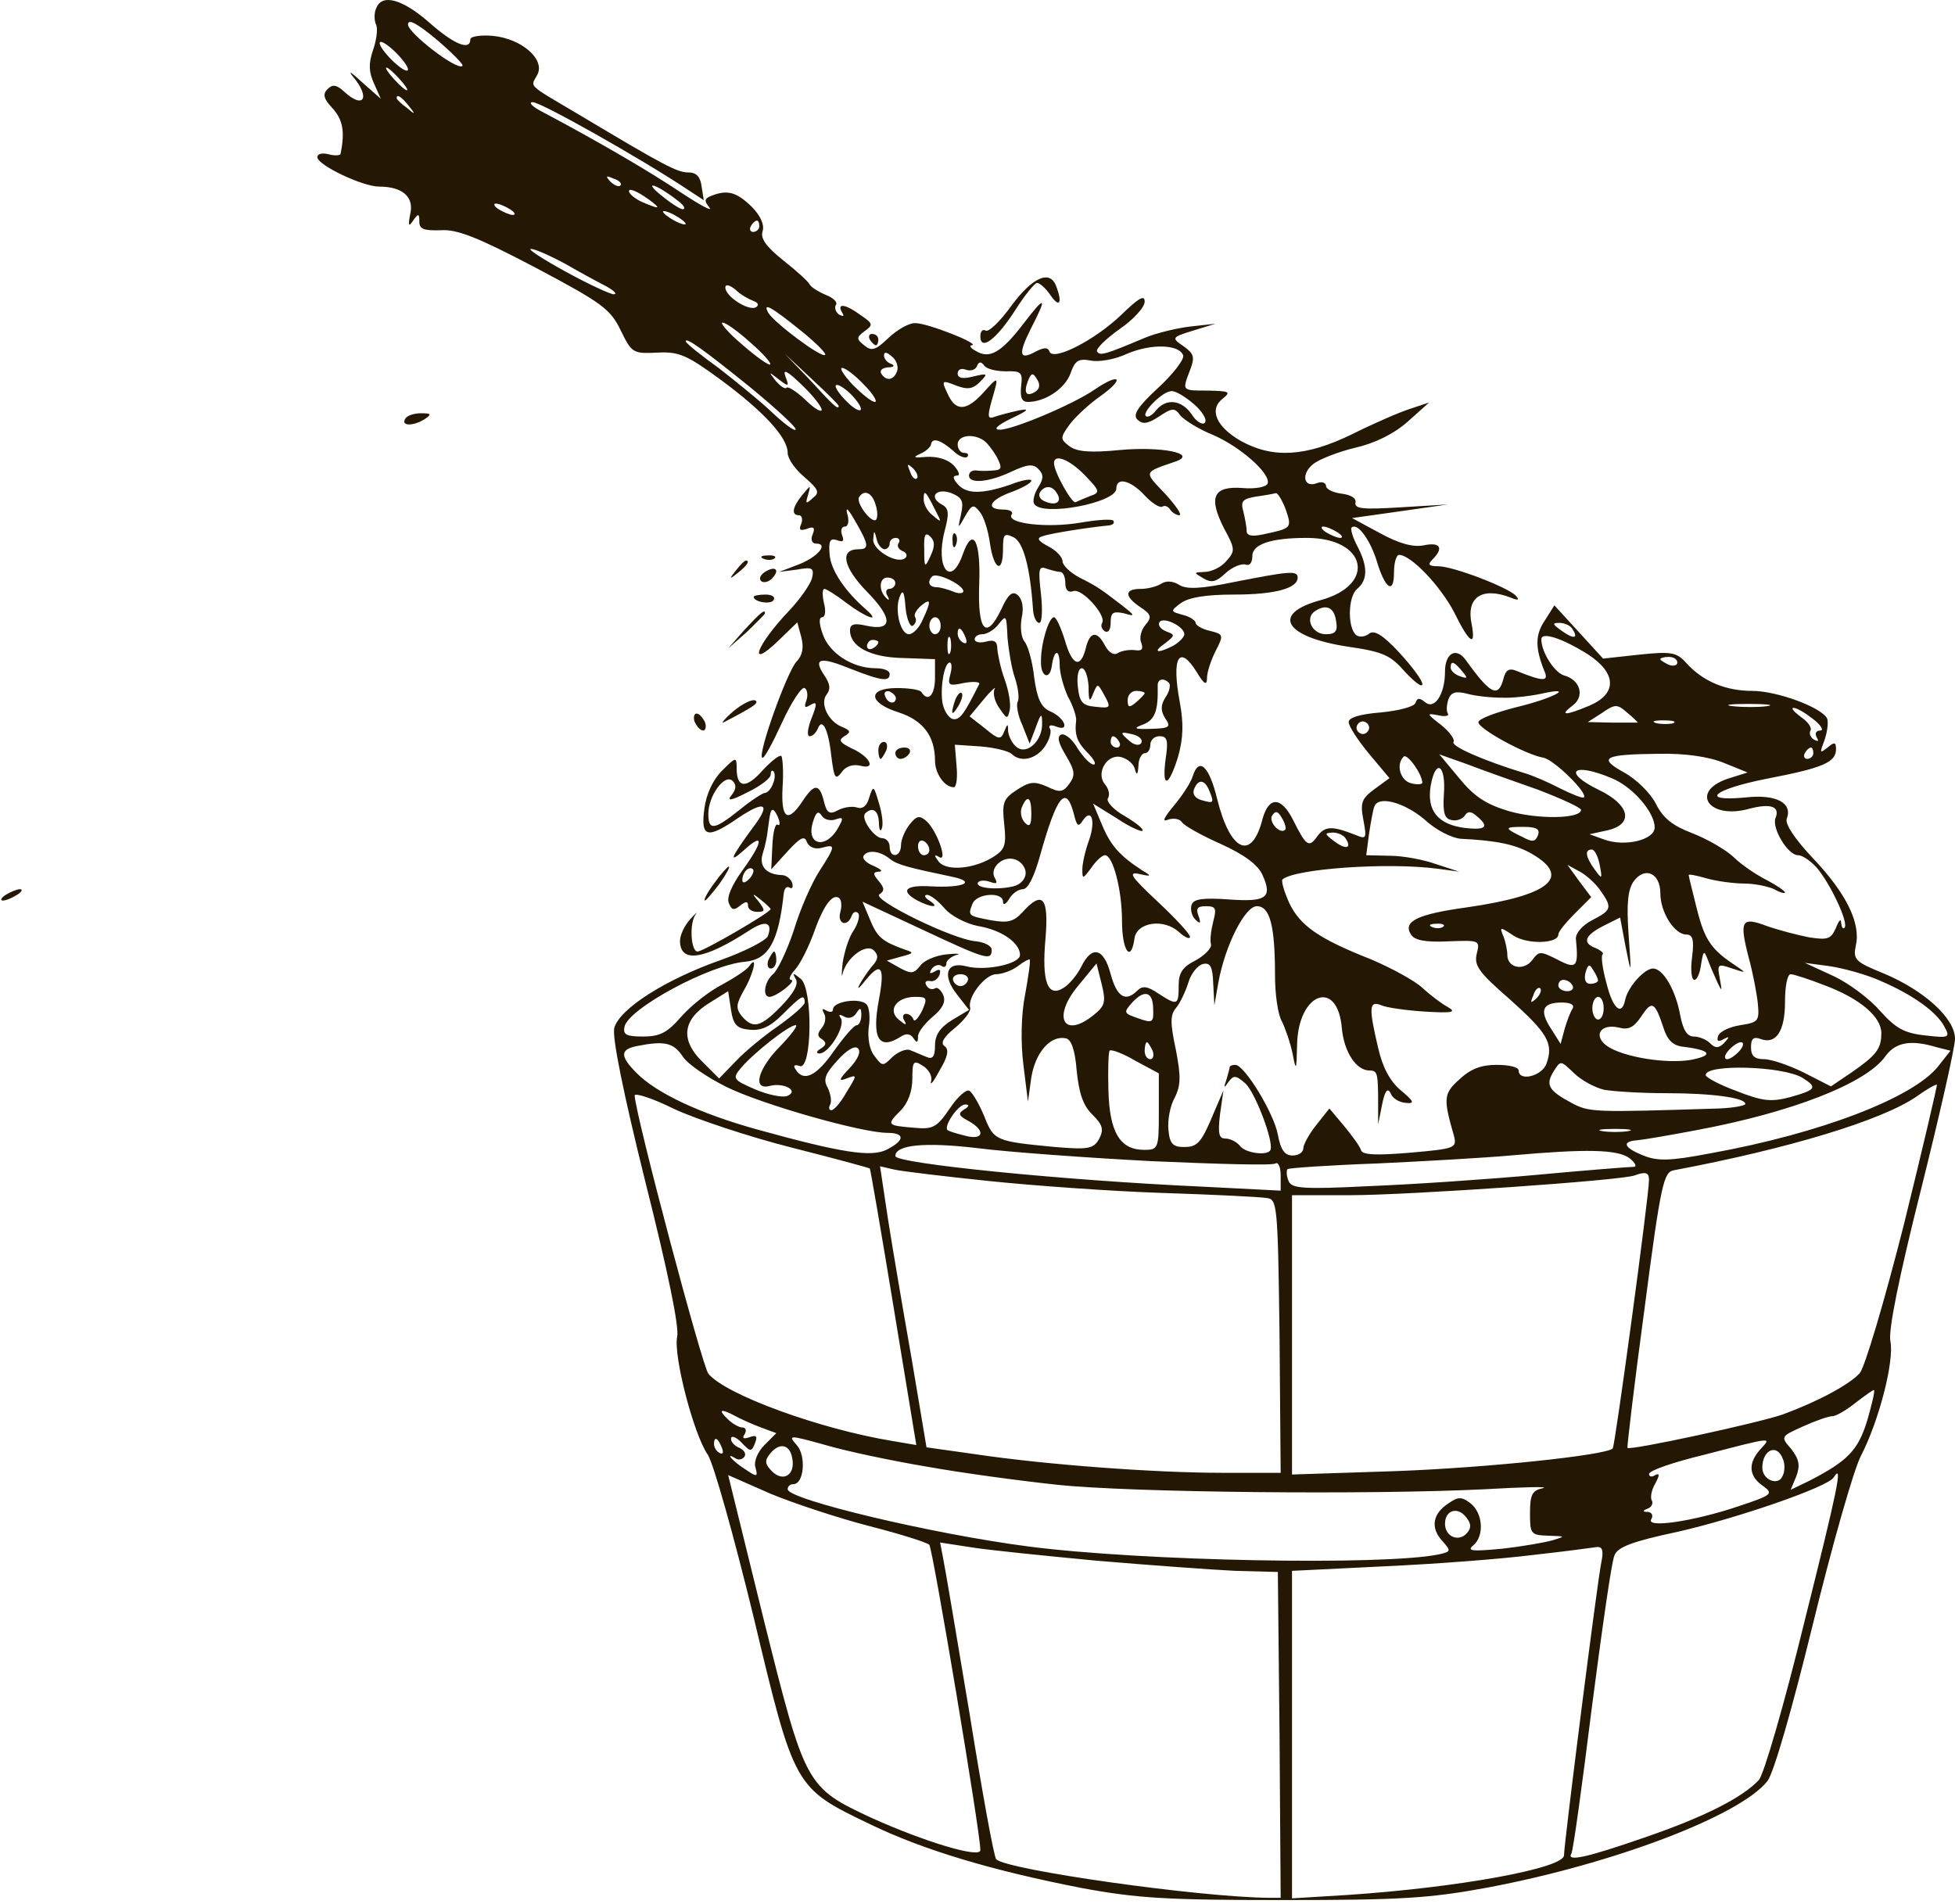 <?xml version="1.0" encoding="UTF-8"?> <svg xmlns="http://www.w3.org/2000/svg" width="460" height="448" viewBox="0 0 460 448" fill="none"> <path d="M1.334 210.577C0.267 211.244 0.001 211.91 0.667 211.91C1.467 211.91 2.934 211.244 4.001 210.577C5.067 209.91 5.467 209.244 4.667 209.244C4.001 209.244 2.401 209.91 1.334 210.577Z" fill="#241805"></path> <path d="M238 71.91C235.334 75.644 232.534 78.31 231.867 77.777C231.2 77.377 230.667 78.044 230.667 79.11C230.667 82.71 234.4 79.91 238.8 73.11C241.067 69.51 243.467 66.577 244 66.577C244.667 66.577 246.134 67.91 247.2 69.51C249.334 72.577 250 71.244 248.534 67.377C247.067 63.377 242.934 65.244 238 71.91Z" fill="#241805"></path> <path d="M204.666 79.91C205.066 80.577 205.733 81.244 206.133 81.244C206.4 81.244 206.666 80.577 206.666 79.91C206.666 79.11 206 78.577 205.2 78.577C204.533 78.577 204.266 79.11 204.666 79.91Z" fill="#241805"></path> <path d="M95.334 98.577C94.267 100.31 97.334 100.31 100 98.577C101.6 97.51 101.467 97.244 99.067 97.244C97.467 97.244 95.734 97.777 95.334 98.577Z" fill="#241805"></path> <path d="M224.134 127.377C224.134 128.844 224.534 129.244 224.934 128.177C225.334 127.244 225.2 126.044 224.8 125.644C224.4 125.11 224 125.91 224.134 127.377Z" fill="#241805"></path> <path d="M88.534 1.91C88 2.977 88 4.844 88.534 5.91C88.934 6.977 88.534 9.644 87.734 11.91C86.667 15.11 86.8 16.977 88 19.644L89.6 23.244L85.067 19.244C82.667 16.977 81.734 16.444 83.067 18.044C87.2 22.977 85.6 25.777 81.067 21.644C79.2 19.91 78.267 19.777 77.067 20.977C75.867 22.177 76.134 23.244 78.267 25.51C80.667 28.177 81.2 30.977 80.134 36.177C80.134 36.577 78.8 36.71 77.334 36.31C75.867 35.91 74.667 36.177 74.667 36.977C74.667 38.844 85.334 43.91 89.2 43.91C94.667 43.91 97.467 46.31 96.534 50.31C96 53.11 96.134 53.51 97.2 51.91C98.4 50.177 98.667 50.177 98.667 52.177C98.667 53.91 99.734 54.31 103.734 54.177C107.6 53.91 112.534 55.91 126 62.977C141.6 71.244 143.6 72.71 146 77.644C148.667 83.11 148.934 83.244 154.667 82.977C159.734 82.71 161.6 83.51 169.6 89.377C179.867 96.977 185.334 102.977 185.334 106.577C185.334 107.91 187.067 110.444 189.334 112.31C192.667 115.244 192.934 115.91 191.2 117.244C189.6 118.71 189.467 118.577 190.134 116.444C190.8 114.044 190.8 114.044 188.8 116.444C186.4 119.377 186.134 121.244 188 121.244C188.667 121.244 188.934 122.177 188.534 123.244C187.867 124.71 188.267 124.977 189.867 124.444C191.467 123.777 191.867 124.177 191.2 125.777C190.667 126.977 191.067 127.91 192 127.91C195.067 127.91 192.4 131.11 187.867 132.844L183.334 134.577L187.467 134.044C191.2 133.377 191.6 133.644 191.067 136.044C190.667 137.51 188.267 140.977 185.734 143.644C177.867 151.91 175.734 157.91 183.2 150.71L187.6 146.444L188.534 149.91C189.2 152.444 188.8 154.31 187.334 155.777C185.067 158.444 178.267 177.377 179.334 178.31C179.734 178.71 181.734 174.977 184 170.044C186.267 165.11 188.667 161.51 189.334 161.91C190 162.31 190.134 163.644 189.734 164.844C189.2 166.31 189.334 166.71 190.4 166.044C192.4 164.844 192.4 165.377 190.667 169.777C190 171.777 189.867 173.244 190.534 173.244C191.2 173.244 192 172.444 192.4 171.51C193.467 168.71 194.934 171.644 195.6 177.91C196.267 183.11 196.534 183.644 198 181.777C198.934 180.31 200.667 179.777 202.4 180.177C206.267 181.244 204.8 178.044 200.267 176.044C197.6 174.71 197.2 174.177 198.667 173.244C200.267 172.31 200.134 171.91 198.267 171.11C194.934 169.91 192.8 165.51 194.534 163.377C195.467 162.177 195.334 160.977 194 158.977C191.2 154.844 192.934 154.444 200.134 157.377C207.6 160.31 209.334 160.444 209.334 158.577C209.334 157.777 207.867 157.244 206 157.244C200.534 157.244 195.067 153.644 193.6 149.244C192.667 146.71 192.667 145.244 193.467 145.244C194.134 145.244 194.4 143.777 193.867 141.91C193.467 140.044 193.467 138.577 194 138.577C194.4 138.577 196.8 140.044 199.2 141.91C203.6 145.244 207.467 146.71 203.867 143.51C198.8 139.11 195.467 134.177 195.2 130.444C194.934 127.244 195.334 126.577 196.934 127.11C198.4 127.644 198.667 127.377 198.134 125.91C197.734 124.844 198 123.91 198.8 123.91C199.6 123.91 199.867 122.577 199.334 120.844C198.934 119.11 199.6 119.777 201.2 122.577C204.534 128.31 204.534 129.244 202 129.244C197.467 129.244 198.4 133.51 204 139.244C210.134 145.51 210.134 148.577 203.867 147.244C201.067 146.577 200 146.844 200 148.31C200 152.177 204.8 154.71 212.534 154.844L220 155.11V159.51C220 163.51 218.4 165.377 216.8 162.844C216.534 162.31 213.867 161.91 211.067 161.91C204 161.91 204.267 165.377 211.467 167.644C217.2 169.51 220 173.244 220 178.977C220 182.044 222.267 185.244 224.4 185.244C225.067 185.244 225.334 182.977 225.067 180.177L224.667 175.244L230.667 175.644C234 175.91 237.2 176.71 238 177.377C240.134 179.51 243.734 178.71 245.867 175.644C246.934 174.044 247.467 172.177 247.067 171.51C246.534 170.71 247.2 170.444 248.534 170.977C251.867 172.31 250.534 168.844 247.067 167.377C244.934 166.444 244 164.31 243.334 159.377C242.934 155.644 241.867 151.91 241.067 150.977C240.267 150.044 240 147.51 240.4 145.377C240.934 142.977 240.534 140.977 239.467 140.044C238.267 138.977 237.2 139.777 235.6 143.377C232 150.844 230 148.444 230.4 137.51C230.8 127.244 228.934 123.644 226.534 130.444C223.734 138.444 220 133.644 222.267 124.977C223.334 120.844 223.334 119.644 221.6 118.71C218.4 116.977 220.267 114.71 223.867 116.044C226.4 117.11 226.8 117.91 226.134 120.977C225.334 124.577 225.334 124.577 227.067 121.51C228.667 118.71 229.067 118.577 230.534 120.444C231.467 121.51 232.534 124.844 232.934 127.91C233.867 134.177 236 135.11 236 129.244C236 125.644 236.267 125.377 238.534 126.444C240.8 127.644 242.4 133.51 243.067 143.51C243.2 145.244 243.867 146.577 244.534 146.577C245.2 146.577 245.334 143.51 244.934 139.777C244.267 134.044 244.4 133.11 246.134 133.777C247.334 134.177 248.8 134.577 249.467 134.577C250.134 134.577 250.667 135.777 250.667 137.244C250.667 138.844 251.334 139.51 252.534 139.11C254.534 138.31 260.4 144.844 259.334 146.577C258.934 147.244 259.2 148.044 260 148.577C260.8 148.977 261.334 148.177 261.334 146.444C261.334 144.177 261.867 143.777 264.4 144.31C267.2 145.11 267.2 144.977 264 142.444C258.934 138.577 258.267 138.044 254 135.91C251.734 134.71 250 132.977 250 132.044C250 131.11 248.534 129.51 246.667 128.577C244.134 127.244 243.867 126.577 245.334 126.177C247.067 125.51 256.534 124.044 260.934 123.644C261.867 123.51 262.267 123.11 262 122.577C261.734 122.044 258.267 122.31 254.267 122.977C246.534 124.31 236.8 123.244 238 121.11C238.534 120.444 237.6 119.91 236.134 119.91C231.734 119.91 232.8 117.644 238 115.777C240.534 114.844 242.667 113.644 242.667 113.11C242.667 112.577 240.4 112.977 237.734 114.044C231.067 116.31 227.334 116.31 225.334 113.91C224.134 112.577 224.134 111.91 225.2 111.91C226 111.91 225.6 110.844 224.4 109.51C222.934 108.044 220.534 107.377 218 107.51C215.067 107.777 214.667 107.644 216.4 106.844C217.734 106.31 218.934 105.244 219.067 104.577C219.334 102.844 221.334 103.51 224.4 106.177C225.6 107.377 227.067 107.91 227.6 107.51C228 106.977 227.734 106.577 226.934 106.577C226 106.577 225.334 105.644 225.334 104.577C225.334 102.444 228.934 101.91 231.467 103.644C232.267 104.177 233.6 105.91 234.534 107.51C235.867 110.177 235.734 110.577 233.734 110.71C232.4 110.844 230.534 110.844 229.734 110.71C228.8 110.577 228 111.11 228 111.91C228 113.91 232.667 113.51 238 110.977C241.734 109.244 243.067 109.11 244.267 110.31C245.6 111.644 245.6 112.577 244.267 114.71C243.334 116.177 242.934 117.91 243.334 118.577C245.2 121.644 262.667 118.31 262.667 114.977C262.667 112.177 266 112.977 269.334 116.577C270.934 118.31 272.8 119.51 273.467 119.244C274 118.844 274.8 119.11 275.334 119.91C275.734 120.577 276.8 121.244 277.467 121.244C278.267 121.244 276.667 118.977 274.134 116.177C269.067 110.844 268.934 111.244 276.667 108.577C281.867 106.71 273.2 104.977 263.334 105.91C256.534 106.577 253.334 106.31 251.6 104.977C249.467 103.377 249.467 102.977 251.467 100.177C252.667 98.444 256 95.244 259.067 93.11C264.8 88.977 263.467 87.644 257.6 91.644C252.4 95.244 238 101.244 235.2 101.11C233.6 101.11 234.667 100.044 238 98.444C242 96.577 242.4 96.044 239.734 96.577C237.867 96.977 235.334 97.644 234.134 98.044C232.4 98.71 232.267 98.177 233.334 94.31C235.067 88.31 235.067 88.31 231.334 92.444C227.334 96.844 224.8 96.844 222.934 92.577C221.467 89.51 221.6 89.377 224.934 90.71C227.734 91.777 228.934 91.51 230.534 89.91C232.534 87.91 232.4 87.777 229.067 88.577C226.534 89.244 225.334 88.977 225.334 87.91C225.334 86.977 226.134 86.577 227.2 86.977C228.267 87.377 229.467 87.11 229.867 86.177C230.267 85.11 230.8 84.977 231.6 86.044C232.134 86.844 234.534 87.377 236.667 87.377C240.267 87.244 240.667 87.644 240.267 90.844C240 93.51 240.4 94.577 241.867 94.577C245.867 94.577 250.534 91.51 251.867 87.91C252.934 84.844 253.734 84.31 256.667 84.844C258.534 85.244 262.4 84.577 265.2 83.244C270.8 80.844 277.467 80.977 278.4 83.644C278.667 84.577 276 88.044 272.534 91.244C267.6 95.777 266.534 97.644 267.6 98.71C268.8 99.91 270 99.777 272.667 98.044C275.867 95.91 276.4 95.91 277.734 97.777C278.667 98.844 282 100.977 285.334 102.31C291.867 105.11 299.067 111.51 298.267 113.777C298 114.577 295.467 115.11 292.4 114.844C285.467 114.31 284.267 116.977 288 124.31C290.667 129.244 290.667 129.644 288.534 132.044C287.334 133.51 284.934 134.577 283.467 134.577C280.8 134.71 280.8 134.71 283.067 136.044C285.067 137.244 286.134 136.977 288.4 134.844C290 133.377 292.134 132.577 293.067 132.844C294 133.244 294.667 132.444 294.667 130.844C294.667 128.044 299.067 126.577 307.467 126.577C321.6 126.577 324 137.644 310.667 141.244C298.934 144.444 302.267 149.91 317.2 152.177C325.467 153.377 327.2 154.177 330.667 158.177C332.934 160.577 334.667 161.91 334.667 160.977C334.667 160.044 332.134 156.71 329.2 153.51C325.334 149.377 323.334 148.177 322.134 149.11C321.334 149.777 320 150.044 319.2 149.51C317.067 148.044 317.067 140.444 319.334 138.577C321.867 136.444 321.867 133.244 319.334 128.444C318.267 126.444 317.734 124.444 318 124.177C319.334 122.844 322.267 126.844 323.867 131.777C325.867 138.577 328 140.044 328 134.71C328 132.444 328.534 130.577 329.2 130.577C332 130.577 338.934 137.91 342.134 144.044C345.734 151.377 347.334 152.444 346.267 146.844C344.934 140.577 348.667 138.044 355.334 140.577C357.2 141.377 357.6 141.244 356.667 140.177C354.8 138.177 341.867 133.244 338.4 133.244C336.134 133.244 335.867 132.844 337.067 131.644C339.734 128.977 338.934 127.51 335.067 128.31C332.534 128.844 329.2 127.91 324.8 125.51L318.134 121.91L329.467 120.31L340.667 118.71L329.6 119.377C320.934 119.91 318.667 119.777 318.934 118.31C319.2 117.244 317.867 116.444 315.734 116.177C313.6 115.91 312 115.11 312 114.31C312 113.644 311.067 113.244 310 113.644C306.8 114.977 306 111.644 308.934 109.244C310.4 108.044 314.934 106.31 318.8 105.377C323.467 104.31 327.867 102.177 331.2 99.244L336.267 94.71L331.867 96.177C329.334 96.977 323.2 99.644 318.134 102.177C307.2 107.51 299.467 107.91 292 103.777C286.134 100.444 284.4 96.31 287.734 93.777C289.734 92.177 289.2 92.044 284.4 91.91C278 91.91 278.134 92.044 280 87.11C281.2 84.044 280.934 83.244 278.534 81.51C275.6 79.51 275.6 79.377 280.8 77.777L286 76.177L280 76.844C276.667 77.244 271.867 78.444 269.334 79.51C259.867 83.51 258.8 83.777 258.134 82.71C257.734 82.177 260.134 79.777 263.334 77.51C266.667 75.244 269.334 72.31 269.334 70.977C269.334 69.244 267.867 70.177 263.734 74.177C257.6 80.044 247.734 85.11 246.934 82.71C246.534 81.644 245.6 81.777 243.734 82.71C239.867 84.844 239.467 83.51 242.534 77.377C246.534 69.644 246 69.377 240.8 76.177C235.6 82.977 232.8 84.577 229.6 82.577C228.267 81.91 228 81.244 228.667 81.244C230.8 80.977 218.267 76.044 215.467 76.044C214 75.91 211.2 77.51 209.067 79.51C206 82.444 205.067 82.71 203.334 81.244C201.467 79.777 201.467 79.377 203.467 77.91C205.467 76.444 205.467 76.177 202.534 74.177C198.934 71.51 196.8 71.244 198.134 73.51C198.667 74.444 198.534 74.577 197.467 74.044C196.667 73.51 196.267 72.444 196.667 71.777C197.2 71.11 196 70.044 194.267 69.377C192.4 68.577 190.8 67.51 190.534 66.977C190.267 66.31 187.467 63.777 184.267 61.244C180.267 58.044 178.8 56.044 179.467 54.31C179.867 52.844 178.934 50.71 176.8 48.577C173.334 45.244 171.2 44.577 167.467 46.044C165.734 46.71 165.6 47.244 166.934 48.844C167.734 49.91 164.8 48.31 160.134 45.244C152.8 40.31 140.667 33.244 127.6 26.31C125.2 25.11 124.267 24.044 125.334 24.044C127.067 23.91 150.934 37.377 161.734 44.577L165.6 47.11L165.067 43.777C164.8 41.644 163.867 40.577 162 40.577C159.334 40.577 156.534 39.11 136 26.844C123.867 19.644 124.8 20.577 126.4 17.644C128.4 14.044 122.8 9.11 116 8.444C113.067 8.177 110.667 8.577 110.667 9.244C110.667 12.044 106.8 10.444 100.934 5.244C94.667 -0.223 89.867 -1.556 88.534 1.91ZM108.8 15.51C107.6 16.71 96 7.777 96 5.777C96 4.31 98.134 5.51 102.667 9.244C106.4 12.444 109.2 15.244 108.8 15.51ZM96 16.31C96 17.11 94.534 16.31 92.667 14.577C90.8 12.844 89.334 10.844 89.334 10.177C89.334 9.377 90.8 10.177 92.667 11.91C94.534 13.644 96 15.644 96 16.31ZM94 18.577C95.334 20.044 96.134 21.244 95.734 21.244C95.334 21.244 94 20.044 92.667 18.577C91.334 17.11 90.534 15.91 90.934 15.91C91.334 15.91 92.667 17.11 94 18.577ZM96.134 24.844C97.867 26.977 97.734 27.11 95.734 25.377C94.4 24.444 93.334 23.377 93.334 23.11C93.334 22.044 94.4 22.71 96.134 24.844ZM146 43.644C145.6 44.044 144.534 43.644 143.6 42.71C142.4 41.377 142.534 41.244 144.4 42.044C145.734 42.444 146.4 43.244 146 43.644ZM159.334 47.11C160.8 48.177 161.467 49.11 160.667 49.244C160 49.244 157.6 47.644 155.334 45.777C151.2 42.31 154.534 43.377 159.334 47.11ZM154.667 48.71C154.667 48.977 153.2 48.444 151.334 47.644C149.467 46.844 148 45.644 148 44.977C148 44.31 149.467 44.844 151.334 46.044C153.2 47.244 154.667 48.444 154.667 48.71ZM120 49.244C121.067 49.91 121.467 50.577 120.667 50.577C120 50.577 118.4 49.91 117.334 49.244C116.267 48.577 116 47.91 116.667 47.91C117.467 47.91 118.934 48.577 120 49.244ZM161.334 52.71C161.334 52.977 160.134 52.71 158.667 51.91C157.2 51.11 156 50.177 156 49.777C156 49.51 157.2 49.777 158.667 50.577C160.134 51.377 161.334 52.31 161.334 52.71ZM178.667 53.244C178.667 53.91 178 54.577 177.2 54.577C176.534 54.577 176.267 53.91 176.667 53.244C177.067 52.444 177.734 51.91 178.134 51.91C178.4 51.91 178.667 52.444 178.667 53.244ZM132.934 62.044C136.4 64.044 140.8 66.444 142.667 67.377C144.534 68.444 145.334 69.244 144.4 69.244C143.6 69.244 138.4 66.844 133.067 63.91C127.734 60.977 124 58.577 124.934 58.577C125.867 58.577 129.467 60.177 132.934 62.044ZM177.334 70.844C178.4 71.244 178.667 71.777 177.867 72.31C176.134 73.244 170.667 69.777 170.667 67.644C170.667 66.844 171.6 66.977 173.067 68.177C174.267 69.377 176.267 70.444 177.334 70.844ZM189.067 78.31C192.134 80.844 194.534 83.244 194.134 83.51C193.334 84.31 182.267 76.044 180.8 73.644C179.334 70.977 181.334 72.044 189.067 78.31ZM176.534 80.577C179.467 83.11 181.6 85.51 181.2 85.777C180.934 86.044 178 84.044 174.667 81.11C171.334 78.31 169.334 75.91 170 75.91C170.8 75.91 173.734 78.044 176.534 80.577ZM176.667 91.244C182.8 96.31 187.6 100.71 187.2 101.11C186.934 101.51 184.4 99.644 181.6 96.977C178.934 94.444 173.2 89.777 169.067 86.577C164.8 83.51 161.334 80.71 161.334 80.31C161.334 79.244 165.6 82.31 176.667 91.244ZM211.067 87.377C210.267 89.51 208.534 89.777 207.334 87.91C206.934 87.11 207.6 86.577 208.934 86.444C210.267 86.444 210.667 86.044 209.734 85.644C208.8 85.377 208 84.444 208 83.644C208 82.71 208.667 82.844 209.867 83.91C210.934 84.71 211.467 86.31 211.067 87.377ZM197.334 95.51C197.334 96.577 196.134 95.51 190.667 89.51L184.667 83.244L191.067 89.244C194.534 92.444 197.334 95.244 197.334 95.51ZM193.334 96.444C193.334 97.11 191.6 96.177 189.6 94.177C187.467 92.177 185.467 90.844 185.067 91.244C184.667 91.644 183.6 90.844 182.534 89.644C180.8 87.377 180.8 87.377 183.2 89.244C185.6 91.11 185.734 90.977 184.8 88.577C184.134 86.71 185.2 87.244 188.534 90.444C191.2 92.977 193.334 95.644 193.334 96.444ZM203.334 90.577C205.467 92.71 206.534 94.577 205.867 94.577C205.067 94.577 202.8 92.71 200.667 90.577C198.534 88.31 197.467 86.577 198.134 86.577C198.934 86.577 201.2 88.31 203.334 90.577ZM243.6 92.177C241.467 93.51 240.8 92.444 241.867 89.644C242.667 87.644 243.067 87.644 244 89.244C244.8 90.444 244.667 91.51 243.6 92.177ZM200.667 93.244C204.267 97.244 202.267 97.777 198.667 93.91C196.934 92.044 196.134 90.577 196.934 90.577C197.6 90.577 199.334 91.777 200.667 93.244ZM280.934 95.11C282.934 96.844 284.134 98.844 283.467 99.51C282.934 100.044 281.467 99.244 280.4 97.51C278 94.044 274.4 93.644 272 96.577C271.067 97.777 270 98.31 269.6 97.91C268.667 96.977 273.6 92.044 275.6 92.044C276.534 91.91 278.934 93.377 280.934 95.11ZM255.334 111.91C258.8 115.51 258.934 115.91 256.534 116.71C255.2 117.244 253.6 117.91 253.067 118.177C252.267 118.577 248 111.11 248 108.977C248 106.71 251.6 108.044 255.334 111.91ZM215.734 112.577C215.334 112.977 214.534 112.31 214.134 110.977C213.334 109.11 213.467 108.977 214.8 110.177C215.734 111.11 216.134 112.177 215.734 112.577ZM248.667 116.044C250 118.044 248.534 119.11 246 118.044C244.8 117.644 244.267 116.71 244.667 115.91C245.734 114.177 247.6 114.177 248.667 116.044ZM206 118.71C206.534 120.177 206.534 121.777 206.134 122.31C205.067 123.244 201.334 118.31 202.134 116.977C203.334 115.11 205.2 115.91 206 118.71ZM220 119.91C221.6 122.977 221.6 123.11 219.6 121.377C218.267 120.444 217.334 118.71 217.334 117.51C217.334 115.11 217.734 115.377 220 119.91ZM302.534 119.91C304 124.31 304 124.31 297.067 125.777C294.534 126.31 293.334 126.044 293.334 124.977C293.334 124.044 292.934 121.91 292.534 120.31C291.867 117.91 292.4 117.377 295.6 116.844C297.6 116.577 299.734 116.177 300.267 116.044C300.667 116.044 301.734 117.777 302.534 119.91ZM314.667 125.244C315.734 125.91 316.134 126.577 315.334 126.577C314.667 126.577 313.067 125.91 312 125.244C310.934 124.577 310.667 123.91 311.334 123.91C312.134 123.91 313.6 124.577 314.667 125.244ZM208.134 129.244C208.8 129.244 209.334 128.577 209.334 127.91C209.334 127.11 210 126.577 210.8 126.577C211.467 126.577 211.867 127.11 211.467 127.777C210.934 128.444 211.467 129.244 212.267 129.644C213.2 129.91 213.6 130.71 213.067 131.244C211.334 132.977 205.334 129.51 205.467 126.977C205.6 124.71 205.734 124.71 206.267 126.844C206.534 128.177 207.467 129.244 208.134 129.244ZM218.934 130.844C217.6 133.777 217.467 133.644 217.467 129.244C217.334 125.777 217.734 125.11 218.934 126.31C220 127.377 220 128.577 218.934 130.844ZM226.667 139.11C226.667 139.644 225.6 139.777 224.4 139.244C223.067 138.71 221.2 138.177 220.4 138.177C218.534 138.177 218.134 136.844 219.334 135.644C220.4 134.577 226.667 137.644 226.667 139.11ZM210.667 137.244C210.667 137.91 210 138.577 209.2 138.577C208.534 138.577 208.267 139.377 208.8 140.177C209.334 141.11 209.2 141.377 208.667 140.844C206.667 139.11 206.8 135.91 208.8 135.91C209.867 135.91 210.667 136.444 210.667 137.244ZM214.8 147.244C215.467 146.71 215.734 145.91 215.334 145.244C214.934 144.71 215.6 143.51 216.667 142.577C219.067 140.577 219.2 141.377 217.067 145.91C216.267 147.777 214.8 149.244 213.867 149.244C211.867 149.244 210.4 143.51 211.734 140.31C212.4 138.577 212.8 139.244 213.067 142.977C213.334 145.644 214.134 147.644 214.8 147.244ZM314.4 146.31C314.8 148.577 314.134 149.244 312 149.244C308.667 149.244 306.934 145.377 309.467 143.777C312.134 142.044 314 142.977 314.4 146.31ZM221.334 147.244C221.334 148.31 220.8 149.244 220 149.244C219.334 149.244 218.667 148.31 218.667 147.244C218.667 146.177 219.334 145.244 220 145.244C220.8 145.244 221.334 146.177 221.334 147.244ZM237.067 150.177C237.334 152.977 238 157.244 238.8 159.51C239.6 161.91 239.867 164.444 239.467 165.11C239.067 165.777 239.467 168.31 240.534 170.577L242.267 174.977L243.734 171.11C244.934 167.777 245.2 167.644 245.2 170.177C245.334 174.31 241.6 177.777 239.2 175.777C238.134 174.977 237.334 173.244 237.2 172.044C237.2 170.177 237.067 170.177 236.267 172.177C235.467 174.177 234.934 174.044 231.734 171.377L228.134 168.577L231.467 164.577C233.334 162.31 234.534 161.377 234 162.177C233.6 163.11 234 165.11 235.2 166.71C236.934 169.244 237.067 169.377 237.6 166.977C237.867 165.644 237.334 162.444 236.4 159.91C235.467 157.377 234.8 154.177 234.667 152.71C234.667 150.977 234 150.444 232 150.977C230.534 151.377 229.334 151.11 229.334 150.444C229.334 149.777 230.134 149.244 231.2 149.244C232.134 149.244 233.734 148.31 234.667 147.244C236.8 144.577 236.8 144.444 237.067 150.177ZM227.2 150.044C227.6 151.11 227.467 151.644 226.667 151.244C225.867 150.844 225.334 149.91 225.334 149.11C225.334 147.244 226.267 147.644 227.2 150.044ZM223.6 153.51C223.2 154.444 222.934 153.777 222.934 151.91C222.934 150.044 223.2 149.377 223.6 150.177C223.867 151.11 223.867 152.71 223.6 153.51ZM206.667 151.11C206.667 151.51 206.134 152.177 205.334 152.577C204.667 152.977 204 152.71 204 152.044C204 151.244 204.667 150.577 205.334 150.577C206.134 150.577 206.667 150.844 206.667 151.11ZM223.6 158.71C222.934 161.244 223.2 161.51 226.8 160.71C229.067 160.31 230.667 160.444 230.4 160.977C227.067 167.644 226 169.244 224.534 169.244C223.467 169.244 222.4 167.777 221.867 165.91C221.067 162.444 222.134 155.91 223.467 155.91C224 155.91 224 157.244 223.6 158.71ZM210.8 164.31C210.667 165.91 208.8 165.51 208.267 163.777C207.867 162.977 208.4 162.444 209.334 162.71C210.134 163.11 210.8 163.777 210.8 164.31Z" fill="#241805"></path> <path d="M224.8 164.577C223.6 168.044 223.867 168.844 225.467 166.177C226.267 164.844 226.667 163.377 226.267 163.11C226 162.71 225.334 163.377 224.8 164.577Z" fill="#241805"></path> <path d="M179.734 131.51C180.667 131.91 181.867 131.777 182.267 131.377C182.8 130.977 182 130.577 180.534 130.71C179.067 130.71 178.667 131.11 179.734 131.51Z" fill="#241805"></path> <path d="M173.2 134.177C171.467 136.31 171.6 136.444 173.733 134.71C175.867 132.977 176.533 131.91 175.467 131.91C175.2 131.91 174.133 132.977 173.2 134.177Z" fill="#241805"></path> <path d="M180 134.577C178.933 135.244 178.533 136.177 179.066 136.71C179.6 137.244 180.8 136.977 181.6 136.177C183.6 134.177 182.533 132.977 180 134.577Z" fill="#241805"></path> <path d="M290.267 136.977C282.534 138.577 279.201 138.71 277.467 137.644C276.001 136.71 274.401 136.577 273.201 137.377C272.134 138.044 270.001 138.577 268.401 138.577C264.534 138.577 264.534 140.31 268.267 142.844C270.934 144.577 271.067 145.244 269.467 147.11C268.534 148.177 268.001 150.177 268.534 151.244C269.067 152.844 268.667 153.244 266.934 152.977C265.734 152.844 264.001 153.11 263.067 153.644C262.134 154.31 260.934 153.644 260.001 151.91C258.134 148.31 256.401 148.577 255.467 152.577C254.267 157.377 252.267 156.71 250.534 150.577C249.601 147.644 248.534 145.244 248.001 145.244C246.801 145.244 244.934 151.244 244.934 155.51C244.801 159.244 246.934 160.177 247.467 156.844C248.001 152.71 249.334 152.577 249.334 156.444C249.334 158.444 250.267 161.777 251.334 164.044C252.534 166.177 253.334 168.71 253.201 169.644C252.801 172.977 253.467 174.71 256.001 177.244C257.467 178.71 258.001 179.91 257.334 179.91C256.534 179.91 254.934 178.177 253.601 176.177C252.401 174.044 250.667 172.577 249.734 172.844C248.667 173.244 248.934 174.71 250.801 177.777C252.934 181.377 253.067 182.444 251.601 184.444C250.134 186.444 249.334 186.577 246.401 185.11C243.334 183.777 242.267 183.91 239.201 185.91C236.134 187.91 235.734 188.844 236.267 193.777C236.801 198.577 236.534 199.777 234.134 201.377C229.601 204.444 222.934 205.11 220.934 202.844C219.734 201.244 219.734 200.977 220.934 201.644C223.201 203.11 220.401 195.244 217.867 193.11C216.267 191.777 215.601 192.044 214.001 194.044C212.934 195.377 212.001 197.644 212.001 198.844C212.001 201.777 209.334 202.044 209.334 199.244C209.334 198.177 208.534 197.244 207.601 197.244C205.734 197.244 202.401 192.577 203.601 191.377C205.334 189.777 206.667 190.71 206.801 193.51C206.801 195.244 207.201 195.91 207.467 194.977C207.867 194.177 207.601 191.51 206.801 188.977C205.601 184.844 205.467 184.71 204.534 187.644C204.001 189.644 202.934 190.444 201.734 190.044C200.667 189.644 198.667 189.91 197.334 190.577C195.201 191.777 194.534 191.377 193.867 188.577C192.801 184.31 191.601 184.31 188.801 188.577C185.334 193.777 183.734 192.71 184.134 185.244C184.401 181.644 184.134 178.31 183.867 177.91C183.467 177.51 181.467 179.11 179.467 181.244C175.601 185.644 173.334 185.51 173.334 180.844C173.334 178.044 173.201 178.044 169.867 181.377C167.734 183.51 166.134 186.977 165.734 190.31C164.801 197.11 166.401 197.51 173.734 192.444C180.134 188.177 181.467 189.11 177.067 194.844C172.001 201.777 171.201 203.51 175.067 200.044C179.867 195.644 179.601 198.044 174.667 204.844C172.267 208.177 170.934 211.11 171.467 212.444C172.134 214.177 172.667 214.31 174.134 213.11C175.467 212.044 176.001 212.044 176.001 213.11C176.001 213.91 176.934 214.577 178.134 214.577C180.001 214.577 180.134 214.31 178.534 212.177C176.801 210.177 176.934 210.044 179.067 211.777C180.267 212.71 181.334 213.777 181.334 213.91C181.334 214.71 165.467 223.91 164.134 223.91C162.534 223.91 162.134 217.11 163.734 215.11C164.267 214.444 163.601 214.977 162.401 216.31C161.067 217.777 160.001 220.044 160.001 221.377C160.001 226.71 165.601 225.91 176.267 218.977C180.134 216.444 181.867 216.977 180.667 220.31C180.134 221.377 175.201 223.91 169.601 225.91C156.667 230.444 145.734 237.377 144.534 241.91C144.001 244.044 146.667 257.244 151.867 278.177C157.067 298.844 159.867 312.31 159.334 314.577C158.401 318.977 163.201 337.51 166.534 342.31C167.867 344.31 172.667 361.377 177.334 380.577C186.934 420.844 186.934 420.71 204.667 429.244C217.334 435.377 233.467 440.177 254.667 444.31C267.734 446.71 274.667 447.11 302.001 447.11C329.601 447.11 336.267 446.71 350.001 444.177C379.734 438.577 409.467 427.244 415.867 419.11C417.334 417.244 421.601 402.444 426.534 382.31C431.067 363.777 436.134 345.91 437.867 342.577C442.134 334.31 445.734 320.31 444.801 315.644C444.267 313.11 446.801 300.577 452.001 279.91C456.401 262.31 460.001 246.444 460.001 244.444C460.001 239.644 452.801 233.11 443.334 229.11C436.401 226.31 436.001 225.777 436.667 222.444C437.867 217.244 434.401 210.177 426.534 201.91C422.267 197.377 420.001 193.91 420.401 192.71C421.867 188.977 418.001 186.844 410.801 187.644C399.734 188.71 402.934 185.777 415.734 183.244C428.934 180.71 432.001 179.377 432.001 176.31C432.001 174.577 431.601 174.577 430.001 175.91C428.134 177.377 428.134 177.244 429.334 174.044C430.001 172.044 430.267 169.777 429.867 168.977C428.267 166.31 418.001 162.577 412.267 162.577C406.001 162.577 400.667 160.31 396.801 156.044C394.534 153.51 393.334 153.244 385.734 154.044L377.201 154.977L371.467 148.71L365.734 142.444L363.467 146.044C361.201 149.377 361.201 152.444 363.334 157.777C364.534 160.444 363.201 160.444 356.934 157.91C355.067 157.11 354.267 157.644 353.734 159.777C352.534 164.31 350.667 163.377 344.934 155.377C342.667 152.177 340.001 153.644 340.001 158.044C340.001 163.244 337.601 167.11 335.334 165.244C334.001 164.177 333.467 164.177 333.067 165.377C332.801 166.31 329.067 167.244 324.934 167.644C320.001 168.044 317.334 168.844 317.334 169.91C317.334 170.844 319.467 174.177 322.134 177.377L326.934 183.11L323.467 185.644C320.401 187.91 320.001 188.844 320.801 192.977C321.601 197.244 321.467 197.51 319.201 196.577C313.467 194.31 311.867 194.31 310.001 196.71C308.001 199.644 307.334 199.11 304.267 192.977C301.467 187.377 298.534 187.377 297.067 192.71C294.534 202.71 289.467 200.444 286.401 188.044C284.534 180.31 282.134 178.044 280.667 182.577C280.267 184.044 278.267 187.11 276.267 189.51C273.734 192.577 273.334 193.51 274.934 192.844C276.267 192.444 277.601 192.71 278.134 193.51C278.667 194.31 282.667 196.577 287.201 198.577C292.801 201.11 296.001 203.51 297.067 205.91C299.467 211.244 298.001 212.31 289.067 211.644C283.067 211.244 280.934 211.51 280.401 212.844C280.001 213.91 280.401 215.51 281.201 216.31C282.401 217.51 282.667 217.377 282.001 215.51C281.334 213.777 281.734 213.244 283.734 213.244C286.134 213.244 286.267 213.777 285.467 216.844C284.934 218.977 284.667 221.244 284.934 222.177C285.201 222.977 283.601 224.71 281.467 225.91C278.267 227.51 277.334 228.844 277.334 231.91C277.334 236.577 277.067 236.71 272.534 233.777C270.001 232.044 268.801 231.91 267.601 233.11C264.801 235.91 262.801 234.577 261.334 229.244C259.734 223.11 256.934 222.31 254.401 227.51C253.467 229.377 251.601 231.644 250.267 232.444C246.534 234.844 245.067 231.11 246.001 220.844C246.801 211.11 245.334 209.377 240.534 214.71C238.534 216.844 237.201 217.244 233.334 216.577C227.734 215.51 227.734 215.51 228.801 212.71C229.734 210.177 236.001 209.777 236.001 212.177C236.001 213.11 236.667 212.844 237.467 211.51C238.134 210.31 239.601 209.244 240.667 209.244C241.867 209.244 243.334 206.31 244.667 201.51C248.667 187.244 250.801 184.444 252.667 191.51C253.334 194.31 253.734 194.71 254.667 193.244C256.801 189.91 257.867 193.11 256.267 197.644C255.334 200.177 254.667 203.244 254.667 204.577C254.667 206.977 254.801 206.844 256.801 204.177C257.867 202.577 259.334 201.244 260.001 201.244C261.867 201.244 264.001 209.377 264.001 216.71C264.001 223.777 266.134 226.71 266.934 220.844C267.467 216.977 273.867 216.044 277.467 219.377C278.801 220.577 280.001 221.11 280.001 220.444C280.001 219.777 276.534 216.044 272.401 212.177C266.134 206.31 265.334 205.11 268.001 205.644C270.934 206.31 271.067 206.177 268.801 204.844C263.467 201.377 261.334 198.977 259.334 194.177L257.201 189.11L262.801 192.577C265.734 194.577 268.534 195.777 268.801 195.51C269.201 195.11 267.334 193.644 264.667 192.044C262.001 190.577 260.267 188.577 260.667 187.91C261.201 187.11 260.934 185.644 260.001 184.577C257.734 181.91 260.534 177.244 263.867 178.177C265.334 178.577 266.801 179.777 267.067 181.11C267.467 182.577 267.734 182.31 267.867 180.177C267.867 178.577 268.667 177.244 269.334 177.244C270.134 177.244 270.667 176.31 270.667 175.244C270.667 174.177 271.601 173.244 272.801 173.244C274.667 173.244 274.934 174.177 274.267 178.577C273.334 185.644 274.934 185.377 277.201 178.044C278.401 173.777 278.534 170.31 277.601 165.244C275.601 154.577 277.467 151.51 281.601 158.177C283.334 161.11 284.001 161.377 284.001 159.51C284.001 158.177 284.934 155.377 286.001 153.244C288.001 149.377 287.867 149.244 284.667 148.444C282.801 148.044 281.334 147.11 281.334 146.577C281.334 146.044 280.001 145.11 278.401 144.71C275.334 143.91 275.334 143.777 277.867 141.91C279.734 140.577 283.734 139.91 290.401 139.91C300.001 139.91 305.334 138.444 305.334 135.91C305.334 134.177 303.201 134.444 290.267 136.977ZM278.667 149.244C278.667 149.91 277.467 151.11 276.134 151.91C272.267 153.91 271.067 153.51 274.134 151.377C276.534 149.51 276.534 149.377 274.401 148.577C273.067 148.044 272.401 147.11 272.801 146.444C273.601 144.977 278.667 147.377 278.667 149.244ZM370.001 148.044C371.467 150.31 370.267 150.444 367.467 148.444C365.201 146.844 365.201 146.577 366.934 146.577C368.134 146.577 369.601 147.244 370.001 148.044ZM373.734 154.044C380.401 158.444 380.534 163.244 374.001 166.044C368.267 168.444 366.801 168.444 370.001 166.044C372.934 163.91 371.867 160.044 368.134 158.977C365.867 158.444 362.667 153.51 362.667 150.444C362.667 148.577 367.601 150.177 373.734 154.044ZM394.667 155.91C394.667 156.577 393.734 156.844 392.667 156.444C391.601 155.91 390.667 155.377 390.667 155.11C390.667 154.844 391.601 154.577 392.667 154.577C393.734 154.577 394.667 155.11 394.667 155.91ZM344.001 157.91C345.467 159.644 345.334 159.777 343.467 159.11C342.267 158.71 341.334 157.777 341.334 157.11C341.334 155.377 342.134 155.644 344.001 157.91ZM256.134 161.51C256.134 165.11 256.401 165.377 257.201 163.244C258.267 160.71 258.267 160.71 259.867 163.644C261.467 166.577 261.334 166.71 257.734 166.31C254.667 166.044 254.001 165.244 253.601 161.51C253.334 159.11 253.734 157.244 254.534 157.244C255.334 157.244 256.001 159.244 256.134 161.51ZM275.067 160.71C275.467 161.11 275.201 162.71 274.267 164.044C273.067 165.91 273.067 167.244 274.134 168.977C275.601 171.11 275.201 171.377 270.801 171.51C266.801 171.644 266.534 171.377 269.067 170.444C271.734 169.377 272.534 167.244 272.401 161.51C272.267 159.777 273.734 159.377 275.067 160.71ZM269.334 163.11C269.334 163.377 268.401 164.31 267.334 165.244C265.734 166.577 265.334 166.577 265.334 164.71C265.334 163.51 266.267 162.577 267.334 162.577C268.401 162.577 269.334 162.844 269.334 163.11ZM353.334 164.177C355.867 164.31 360.134 163.777 362.667 163.244C370.934 161.377 365.601 164.31 356.667 166.444C352.001 167.644 348.001 169.11 347.867 169.91C347.601 171.377 359.067 177.644 363.201 178.31C365.734 178.844 373.734 186.71 372.667 187.644C372.401 187.91 370.001 186.977 367.067 185.51C364.267 184.044 360.534 182.444 358.667 181.91C349.467 179.11 341.334 175.644 342.001 174.577C342.401 174.044 341.067 172.177 339.067 170.577C335.601 167.91 335.601 167.777 338.401 168.31C340.001 168.71 341.067 168.444 340.667 167.91C340.267 167.244 340.401 165.777 340.801 164.577C341.467 162.844 342.534 162.577 345.201 163.244C347.067 163.777 350.801 164.177 353.334 164.177ZM385.334 170.044C385.334 170.044 382.667 170.044 379.467 170.044L373.601 169.91L376.934 167.777C380.001 165.644 380.534 165.644 382.801 167.644C384.267 168.844 385.334 169.91 385.334 170.044ZM415.734 166.177C413.734 166.444 410.134 166.444 407.734 166.177C405.334 165.91 406.934 165.644 411.334 165.644C415.734 165.644 417.734 165.91 415.734 166.177ZM426.667 169.244C428.534 170.71 429.201 171.91 428.267 171.91C427.334 171.91 426.934 172.577 427.467 173.51C428.001 174.444 427.867 174.577 426.801 174.044C426.001 173.51 425.601 172.577 426.001 171.91C426.401 171.244 425.334 169.777 423.734 168.71C422.134 167.51 421.334 166.577 422.001 166.577C422.801 166.577 424.801 167.777 426.667 169.244ZM321.867 172.044C321.467 172.71 320.534 172.977 319.867 172.444C319.201 172.044 318.934 171.11 319.467 170.444C319.867 169.777 320.801 169.51 321.467 170.044C322.134 170.444 322.401 171.377 321.867 172.044ZM393.734 170.177C392.801 170.444 390.934 170.444 389.734 170.177C388.401 169.777 389.201 169.51 391.334 169.51C393.601 169.51 394.534 169.777 393.734 170.177ZM268.534 174.844C268.134 175.51 266.934 175.377 265.867 174.444C263.334 172.31 263.467 172.044 266.667 172.844C268.134 173.244 268.934 174.044 268.534 174.844ZM263.334 174.577C263.734 175.244 263.467 175.91 262.801 175.91C262.001 175.91 261.334 175.244 261.334 174.577C261.334 173.777 261.601 173.244 261.867 173.244C262.267 173.244 262.934 173.777 263.334 174.577ZM426.667 177.244C426.667 177.91 426.001 178.577 425.201 178.577C424.534 178.577 424.267 177.91 424.667 177.244C425.067 176.444 425.734 175.91 426.134 175.91C426.401 175.91 426.667 176.444 426.667 177.244ZM334.667 184.177C334.667 184.577 333.467 184.71 332.001 184.31C329.467 183.644 328.401 179.91 330.267 178.044C331.067 177.244 334.534 181.91 334.667 184.177ZM361.734 185.777C367.334 187.91 372.001 190.044 372.001 190.577C372.001 192.71 361.734 192.844 354.934 190.844C349.601 189.244 346.801 187.377 343.334 183.11L338.667 177.51L345.067 179.777C348.534 181.11 356.001 183.777 361.734 185.777ZM405.601 179.51L411.201 181.777L406.534 183.244C397.467 186.31 402.134 192.977 411.601 190.31C416.667 188.977 418.934 189.777 417.734 192.577C416.934 194.977 420.667 201.244 423.067 201.244C424.134 201.244 426.001 202.577 427.467 204.177C430.667 207.91 435.067 217.244 434.001 218.31C433.601 218.71 433.334 218.177 433.201 217.11C433.201 216.044 432.667 216.577 432.001 218.31C430.801 220.977 430.134 221.244 425.734 220.577C422.934 220.044 418.401 218.844 415.734 217.91C409.734 215.644 409.201 216.577 411.467 225.377C412.401 228.71 413.334 233.644 413.601 236.044C414.001 240.31 413.734 240.577 409.467 241.244C406.934 241.644 404.667 242.71 404.267 243.777C403.867 244.977 404.267 245.244 405.467 244.577C406.934 243.777 407.067 243.91 405.734 245.377C404.401 246.71 403.601 246.71 402.401 245.51C401.467 244.577 399.734 243.91 398.534 243.91C396.934 243.91 396.001 242.31 395.334 238.844C394.267 232.977 391.334 227.91 388.934 227.91C386.934 227.91 383.067 232.177 382.401 235.244C381.601 239.244 379.467 237.377 378.001 231.377C377.067 228.044 376.667 224.977 377.067 224.577C377.467 224.31 376.667 223.644 375.467 223.11C372.267 221.91 372.801 220.177 377.201 217.91L381.201 215.91L382.534 222.977C383.867 229.644 383.867 229.51 383.201 219.91C382.667 212.577 383.067 209.244 384.401 207.377C387.067 203.777 390.667 205.51 390.667 210.177C390.667 214.71 394.001 219.91 396.801 219.91C398.267 219.91 398.667 221.11 398.134 225.244C397.734 228.177 398.001 230.577 398.667 230.577C399.334 230.577 400.001 228.977 400.267 226.844C400.801 223.644 400.934 223.51 401.867 225.91C402.401 227.377 403.467 229.777 404.134 231.244C405.201 233.51 405.201 233.244 404.667 230.31C404.001 226.844 404.134 226.71 407.601 227.91C410.801 228.977 410.934 228.977 408.801 227.51C402.667 223.51 401.201 221.377 399.334 214.177C398.267 209.91 397.334 206.177 397.334 205.91C397.334 205.644 399.334 206.044 401.601 206.71C404.001 207.377 408.001 207.91 410.401 207.91C412.801 207.91 416.001 208.577 417.467 209.244C418.801 210.044 420.001 210.31 420.001 210.044C420.001 209.644 418.001 208.31 415.734 207.11C413.334 205.91 409.734 203.51 407.867 201.644C406.001 199.91 401.601 197.377 398.134 196.044C393.601 194.31 391.334 192.577 389.601 189.11C388.401 186.71 385.067 183.377 382.134 181.777C375.867 178.31 377.334 177.51 390.267 177.377C396.401 177.244 402.001 178.044 405.601 179.51ZM339.734 186.977C339.467 191.244 339.867 192.71 341.601 192.977C342.801 193.244 344.134 192.71 344.667 191.91C345.334 190.844 346.134 190.844 347.467 192.044C350.534 194.577 349.601 195.377 344.801 194.844C338.267 194.044 335.601 190.71 336.667 184.71C337.867 178.31 340.267 180.044 339.734 186.977ZM181.867 184.444C181.467 185.644 180.534 186.577 180.001 186.577C179.467 186.577 176.801 188.31 174.001 190.577C168.001 195.377 166.667 195.51 166.667 191.51C166.667 187.244 170.534 181.91 172.401 183.777C173.334 184.71 173.201 185.777 172.134 187.11C170.934 188.577 172.001 188.444 175.867 186.444C178.934 184.977 181.334 183.11 181.334 182.31C181.334 181.51 181.601 181.11 182.001 181.51C182.401 181.91 182.401 183.244 181.867 184.444ZM379.201 183.11C384.134 185.11 389.334 191.11 389.334 194.71C389.334 197.644 382.267 199.377 377.334 197.51L374.001 196.31L378.267 195.377C384.534 193.91 383.467 189.377 376.267 185.91C367.467 181.644 370.001 179.244 379.201 183.11ZM284.534 186.044C285.734 188.977 285.601 189.11 282.801 188.31C281.201 187.91 280.534 186.844 280.934 185.777C281.867 183.244 283.467 183.377 284.534 186.044ZM242.667 191.51C242.667 194.177 242.267 194.71 241.201 193.644C240.267 192.71 240.001 191.11 240.401 190.044C241.734 186.844 242.667 187.51 242.667 191.51ZM335.201 192.844C337.867 195.377 341.734 197.244 343.734 197.377C352.134 197.777 356.667 198.71 360.534 200.977C369.867 206.444 364.534 210.71 345.201 213.51C333.467 215.11 330.001 216.844 332.001 219.91C332.801 221.244 335.334 221.777 340.801 221.51C348.134 221.244 348.267 221.244 347.467 224.444C346.801 227.244 348.001 228.844 355.201 235.11C364.134 243.11 365.601 245.51 363.867 250.31C362.801 253.244 357.334 254.577 357.334 251.91C357.334 251.11 355.067 250.577 352.134 250.577C348.534 250.577 346.001 251.51 343.334 254.044C339.601 257.377 339.601 258.577 342.134 267.377C342.801 270.177 342.267 270.31 331.867 271.244C323.867 271.91 320.667 271.777 320.267 270.71C320.001 269.777 318.134 267.244 316.267 264.977L312.801 260.844L309.734 264.71C308.001 266.844 306.667 269.377 306.667 270.177C306.667 271.11 305.601 271.91 304.134 271.91C302.267 271.91 301.334 270.577 300.667 266.977C299.734 261.91 292.801 250.577 290.667 250.577C289.867 250.577 289.334 250.844 289.334 251.11C289.334 251.377 288.934 252.844 288.534 254.177C287.867 256.044 288.001 256.177 289.067 254.577C290.267 252.977 290.801 252.977 293.067 254.977C295.334 257.11 299.734 268.577 298.934 270.577C298.401 272.044 293.201 271.377 291.867 269.777C291.067 268.71 289.467 267.91 288.267 267.91C286.801 267.91 286.534 266.71 287.067 262.177L287.867 256.577L285.867 261.244C282.667 268.977 281.867 269.91 278.534 269.91C276.001 269.91 275.201 269.11 274.934 265.91C274.667 263.644 275.334 260.177 276.401 258.31C277.867 255.377 277.867 253.244 276.667 246.977C275.334 240.844 275.334 238.844 276.667 237.244C277.601 236.177 278.934 233.377 279.601 231.244C280.267 228.977 281.867 227.11 283.067 226.844C284.801 226.444 285.334 227.51 285.467 231.51L285.734 236.577L286.667 231.244C288.267 222.444 292.934 213.244 295.734 213.244C298.801 213.244 300.001 217.777 300.001 229.51C300.001 233.91 300.667 238.71 301.601 240.31C302.401 241.91 303.601 245.377 304.134 247.91C304.934 252.177 305.067 252.044 305.201 245.777C305.467 233.51 314.801 230.177 315.734 242.044C316.267 247.51 319.067 251.91 322.267 251.91C324.134 251.91 324.267 252.577 324.267 259.91V264.577L325.201 259.91C325.867 256.577 326.534 255.91 327.201 257.244C327.601 258.444 329.201 259.377 330.667 259.51C332.934 259.777 332.801 259.244 329.601 256.577C327.067 254.444 325.334 251.244 324.267 246.577C322.001 236.977 322.134 235.377 325.067 236.577C326.267 237.11 330.934 237.777 335.334 238.044C341.734 238.444 342.801 238.177 340.667 236.977C339.201 236.177 336.534 234.177 334.667 232.444C332.801 230.71 327.334 227.777 322.667 225.777C310.134 220.844 305.867 217.777 303.334 212.444C302.134 209.777 301.467 207.377 301.734 206.977C304.401 204.444 326.534 202.844 338.401 204.444L343.334 205.11L338.001 203.377C335.067 202.31 330.134 201.377 327.067 201.377L321.467 201.244L322.134 196.177C322.534 193.51 323.067 190.577 323.334 189.91C324.134 187.11 330.267 188.71 335.201 192.844ZM183.201 192.71C183.601 193.777 183.467 194.444 182.934 194.044C182.401 193.777 181.867 195.91 181.734 198.977L181.467 204.577L185.334 200.31C188.401 196.977 189.334 196.577 189.867 198.177C190.401 199.377 191.734 199.91 193.334 199.51C196.667 198.577 196.667 198.977 192.801 204.977C191.067 207.644 188.267 213.91 186.801 218.844C185.201 223.644 182.934 228.444 181.867 229.244C179.867 230.977 179.334 234.577 181.067 234.577C182.667 234.577 187.601 230.71 186.134 230.577C185.467 230.577 185.867 229.51 187.067 228.177C188.267 226.844 190.134 223.11 191.334 219.91C193.601 213.377 195.734 210.31 197.334 211.244C198.001 211.644 198.134 213.11 197.734 214.577C196.934 217.377 199.334 218.31 200.401 215.51C200.667 214.71 201.334 214.31 201.867 214.844C202.401 215.244 202.001 217.11 200.934 218.844C199.734 220.444 198.667 224.044 198.267 226.577C198.001 229.11 198.001 230.31 198.267 229.11C199.201 225.244 203.867 221.91 205.601 223.644C206.801 224.844 206.667 225.777 205.067 227.51C204.001 228.844 202.667 230.844 202.134 231.91C201.601 232.977 202.267 232.444 203.734 230.577C207.334 226.177 208.267 227.51 206.801 235.244C205.067 244.444 206.801 247.244 212.001 243.91C213.201 243.11 214.267 243.244 214.934 244.31C215.734 245.51 216.001 245.377 216.001 243.91C216.001 242.844 217.601 240.844 219.467 239.244C221.734 237.377 222.534 235.777 222.001 234.31C221.467 232.977 220.534 232.177 220.001 232.577C219.334 232.977 218.401 232.71 218.001 231.91C217.467 231.11 217.867 230.71 218.801 230.844C219.601 231.11 220.667 230.444 221.067 229.377C221.467 228.177 221.067 227.91 220.001 228.577C218.801 229.244 218.534 229.11 219.201 228.044C219.734 227.244 220.801 226.844 221.467 227.244C222.134 227.777 222.667 227.51 222.667 226.71C222.667 226.044 223.734 225.11 225.067 224.71C226.267 224.444 225.201 224.31 222.667 224.577C220.134 224.844 217.334 226.044 216.534 227.244C215.067 229.11 214.401 229.244 211.734 227.777L208.667 226.044L212.001 225.11C215.067 224.31 215.201 224.177 212.667 223.377C207.601 221.51 206.401 220.577 204.667 216.31L202.934 212.177L216.934 218.71C232.001 225.777 233.334 226.177 233.334 223.51C233.334 222.577 231.734 221.777 229.734 221.51C224.534 221.244 204.934 211.644 206.934 210.444C208.134 209.644 208.134 208.977 206.801 207.377C205.334 205.644 205.334 205.244 206.801 205.11C207.867 205.11 207.334 204.577 205.601 203.777C203.867 203.11 202.801 202.044 203.201 201.377C204.134 199.91 207.067 200.177 209.467 202.177C211.201 203.51 213.867 204.177 224.001 206.31C229.867 207.51 226.801 208.977 219.067 208.577C212.934 208.177 211.734 209.644 215.867 211.91C219.201 213.644 221.334 213.644 218.667 211.91C217.601 211.244 217.334 210.577 218.134 210.577C218.934 210.577 220.801 212.044 222.267 213.777C223.734 215.51 227.334 217.377 230.134 217.91C235.734 218.844 240.001 221.91 240.001 224.71C240.001 226.844 231.867 228.577 227.334 227.377C222.667 226.177 221.601 229.51 225.201 234.044L228.001 237.644L224.001 240.044C221.201 241.777 220.001 243.51 220.001 246.044C220.001 248.577 219.467 249.377 218.001 248.71C216.934 248.31 215.201 247.51 214.134 247.11C213.201 246.71 211.334 247.51 210.001 248.71C207.734 250.977 207.601 250.977 205.734 248.444C204.534 246.977 204.134 244.177 204.401 241.777C204.801 239.377 204.534 236.977 203.867 236.31C202.267 234.71 196.001 235.644 196.001 237.51C196.001 238.177 195.334 238.31 194.401 237.777C193.467 237.244 193.334 237.377 193.867 238.444C194.401 239.244 194.267 240.844 193.334 241.91C192.267 243.244 192.267 243.91 193.467 244.577C194.534 245.377 194.401 245.91 193.201 246.71C192.001 247.377 192.001 247.91 192.801 247.91C195.067 247.91 198.934 241.51 197.867 239.644C197.201 238.71 197.467 238.577 198.667 239.244C199.601 239.777 200.801 239.51 201.467 238.444C202.401 236.977 202.667 237.11 202.667 238.844C202.667 240.177 202.134 241.244 201.601 241.244C200.934 241.244 198.667 243.91 196.267 247.244C192.134 253.244 189.067 254.71 187.201 251.644C186.534 250.71 186.934 250.444 188.134 250.844C191.067 252.044 191.334 232.71 188.401 230.31C186.534 228.844 186.401 228.844 187.201 230.31C188.001 231.51 186.801 233.644 183.867 236.71C178.934 241.777 177.201 242.177 174.534 239.11C173.067 237.244 173.201 236.31 175.067 232.977C177.334 229.11 178.401 224.31 176.267 227.377C175.734 228.177 172.934 230.044 170.001 231.644C167.067 233.11 162.801 236.444 160.401 239.11C157.067 242.977 155.334 243.91 151.334 243.91C147.467 243.91 146.534 243.51 146.934 241.644C147.734 237.377 167.067 226.977 175.334 226.31C180.801 225.777 183.201 221.644 184.401 210.31C184.534 209.11 185.067 208.444 185.734 208.844C186.401 209.244 186.667 208.844 186.401 207.777C186.001 206.71 184.934 205.91 183.867 205.91C180.267 205.777 178.534 203.777 179.467 200.844C180.001 199.244 180.534 196.71 180.667 195.244C181.201 191.11 181.334 190.577 181.867 190.577C182.134 190.577 182.801 191.51 183.201 192.71ZM196.534 192.844C198.401 192.177 198.534 192.444 197.334 194.577C194.401 200.044 189.467 198.977 191.334 193.244C192.001 191.11 192.534 190.71 193.334 191.91C193.867 192.844 195.334 193.244 196.534 192.844ZM302.401 195.244C301.201 196.444 298.401 193.377 299.334 191.91C300.134 190.71 300.667 190.844 301.601 192.444C302.401 193.777 302.667 194.977 302.401 195.244ZM361.867 196.577C361.201 198.177 360.534 198.177 358.267 196.977C353.867 194.844 353.867 194.577 358.401 194.577C361.601 194.577 362.401 195.11 361.867 196.577ZM316.667 197.377C318.134 199.644 316.667 200.044 313.867 197.91C311.601 196.177 311.601 196.044 313.601 195.91C314.801 195.91 316.267 196.577 316.667 197.377ZM218.667 200.044C218.667 200.71 218.134 201.244 217.334 201.244C216.667 201.244 216.001 200.31 216.001 199.11C216.001 198.044 216.667 197.51 217.334 197.91C218.134 198.31 218.667 199.244 218.667 200.044ZM376.401 203.51C377.067 206.977 376.934 206.977 375.201 204.577C373.067 201.644 372.801 199.91 374.534 199.91C375.201 199.91 376.001 201.51 376.401 203.51ZM241.334 205.377C241.334 206.844 240.134 208.177 238.401 208.577C234.401 209.51 229.334 208.977 230.134 207.644C230.534 207.11 231.734 207.11 232.934 207.51C234.401 208.044 234.801 207.91 234.134 206.71C232.667 204.444 235.734 201.377 238.667 202.177C240.134 202.577 241.334 204.044 241.334 205.377ZM176.267 206.844C175.334 207.777 174.667 207.91 174.667 207.11C174.667 205.244 176.267 203.644 177.201 204.577C177.467 204.977 177.067 206.044 176.267 206.844ZM376.534 209.51C379.467 213.644 379.201 214.177 374.534 216.577C372.267 217.777 370.667 219.644 370.801 220.977C371.467 227.644 370.934 228.177 366.401 225.777C362.401 223.777 362.134 223.777 360.534 225.91C358.534 228.577 354.667 227.777 354.667 224.71C354.667 223.644 354.267 221.644 353.734 220.31C352.801 218.044 352.934 218.044 356.134 220.177C359.467 222.31 366.667 222.044 366.667 219.91C366.667 219.244 368.401 217.11 370.534 214.977L374.401 211.11L371.601 207.377L368.801 203.51L371.734 205.11C373.201 205.91 375.467 207.91 376.534 209.51ZM339.601 218.044C339.201 218.444 338.001 218.577 337.067 218.177C336.001 217.777 336.401 217.377 337.867 217.377C339.334 217.244 340.134 217.644 339.601 218.044ZM241.201 234.044C240.267 238.71 240.134 245.244 240.801 250.577L241.867 259.244L242.667 253.51C243.601 247.777 247.067 243.644 250.667 244.31C252.001 244.444 252.934 246.844 253.334 251.91C253.867 257.11 254.801 260.177 257.067 262.31C259.467 264.71 259.734 265.777 258.667 267.91C257.334 270.31 256.267 270.577 248.267 269.91C234.267 268.577 233.867 268.444 231.601 262.71C230.401 259.777 228.801 257.11 228.134 256.71C227.467 256.177 225.334 258.044 223.467 260.844C220.401 265.377 219.467 265.777 215.067 265.377C208.667 264.844 208.534 264.71 211.867 261.377C213.601 259.644 214.667 256.844 214.667 253.91C214.667 249.644 214.934 249.377 217.201 250.844C218.534 251.644 219.467 253.377 219.067 254.444C218.801 255.644 219.734 254.444 221.067 251.91C223.067 248.577 223.334 246.977 222.267 246.177C221.201 245.51 222.001 244.044 224.667 241.91C226.934 240.044 228.534 237.91 228.267 237.11C227.601 234.577 231.867 229.244 234.401 229.244C235.734 229.244 238.001 228.444 239.467 227.377C240.801 226.31 242.134 225.644 242.267 225.777C242.534 225.91 242.001 229.644 241.201 234.044ZM257.334 238.844C250.267 244.577 247.467 239.377 253.734 231.91L258.001 226.71L259.201 231.51C260.267 235.777 260.001 236.71 257.334 238.844ZM376.001 230.71C376.001 231.11 375.201 231.51 374.134 231.51C373.067 231.51 372.667 230.444 373.067 228.844C373.601 226.977 374.001 226.71 374.801 228.177C375.467 229.11 376.001 230.31 376.001 230.71ZM442.534 230.844C450.001 234.044 455.601 238.044 457.467 241.51C458.934 244.177 458.667 244.31 452.934 243.644C448.001 243.11 446.001 241.91 442.401 237.91C440.001 235.11 435.067 231.377 431.334 229.644L424.667 226.577L430.667 227.377C434.001 227.91 439.334 229.377 442.534 230.844ZM227.734 230.71C227.467 231.51 226.667 232.044 226.001 232.044C225.334 232.044 224.534 231.51 224.267 230.71C224.001 229.91 224.801 229.244 226.001 229.244C227.201 229.244 228.001 229.91 227.734 230.71ZM429.467 231.91C437.601 234.977 442.667 239.244 442.667 243.11C442.667 246.844 441.467 248.31 435.734 252.31L430.801 255.644L424.534 252.444C421.067 250.71 416.801 249.244 415.067 249.244C412.801 249.244 412.001 248.444 412.001 246.444C412.001 244.444 412.534 243.91 414.134 244.444C417.867 245.91 420.001 242.71 420.001 235.777C420.001 232.177 420.534 229.244 421.334 229.244C422.001 229.244 425.734 230.444 429.467 231.91ZM370.001 231.91C370.401 232.577 369.867 233.244 368.801 233.244C367.601 233.244 366.667 232.577 366.667 231.91C366.667 231.11 367.201 230.577 367.867 230.577C368.667 230.577 369.601 231.11 370.001 231.91ZM361.467 234.977C360.134 236.177 360.001 236.044 360.801 234.177C361.201 232.844 362.001 232.177 362.401 232.577C362.801 232.977 362.401 234.044 361.467 234.977ZM176.401 242.31C179.067 242.577 181.201 241.644 184.134 238.71C188.534 234.31 189.334 233.777 189.334 235.91C189.334 236.577 186.534 238.977 183.201 241.377C179.867 243.644 175.334 247.377 173.201 249.644L169.201 253.777L165.067 249.644C160.001 244.577 160.667 239.777 167.067 235.91L171.334 233.244L172.001 237.644C172.534 241.11 173.334 242.044 176.401 242.31ZM271.334 237.51C271.467 240.577 271.201 240.844 267.867 239.644C264.401 238.444 264.267 238.31 266.401 235.91C269.334 232.71 271.334 233.377 271.334 237.51ZM216.934 237.91C216.001 239.644 215.201 240.577 214.934 239.91C214.667 239.11 213.867 238.577 213.201 238.577C212.401 238.577 212.267 239.377 212.801 240.177C213.467 241.377 213.067 241.244 211.601 240.044C208.667 237.777 210.934 234.577 215.334 234.577C218.134 234.577 218.267 234.844 216.934 237.91ZM377.334 237.244C377.334 238.71 376.801 239.91 376.001 239.91C375.334 239.91 374.667 238.71 374.667 237.244C374.667 235.777 375.334 234.577 376.001 234.577C376.801 234.577 377.334 235.777 377.334 237.244ZM370.001 237.377C369.467 238.177 368.667 240.31 368.134 242.177L367.201 245.644L364.934 242.044C362.134 237.777 362.934 235.91 367.467 235.91C369.601 235.91 370.534 236.444 370.001 237.377ZM391.334 241.644C392.267 244.71 393.601 246.044 396.001 246.31C402.534 247.11 403.334 248.31 398.001 249.377C392.134 250.444 381.601 248.71 378.001 246.044C374.801 243.644 376.667 240.844 380.801 241.777C383.201 242.444 384.401 241.777 386.134 239.244C388.667 235.377 389.334 235.644 391.334 241.644ZM183.601 246.177C178.267 251.51 176.934 256.71 181.201 255.51C184.534 254.71 188.134 256.71 185.201 257.91C184.134 258.31 180.667 257.644 177.601 256.31C172.401 254.044 172.267 253.777 174.401 251.244C177.334 247.777 185.601 241.244 187.201 241.244C187.867 241.244 186.267 243.377 183.601 246.177ZM160.534 248.444C161.601 250.31 166.401 253.51 170.934 255.777C179.334 259.91 202.801 266.577 208.801 266.577C212.934 266.577 212.934 268.31 208.801 270.444C205.201 272.444 197.867 271.244 178.134 265.777C164.667 262.044 154.534 257.244 149.867 252.577C145.867 248.577 145.867 246.977 149.734 246.177C156.401 244.844 158.401 245.377 160.534 248.444ZM200.001 251.244C197.334 254.044 197.201 254.577 199.201 253.777C201.734 252.844 201.734 252.844 199.201 256.977C197.867 259.377 196.267 261.244 195.601 261.244C195.067 261.244 194.934 260.71 195.334 259.91C195.734 259.244 195.467 257.51 194.801 256.044C193.601 254.044 194.134 252.71 197.067 249.51C199.201 247.11 201.201 245.91 201.867 246.71C202.667 247.377 201.867 249.244 200.001 251.244ZM271.201 247.244C271.601 248.31 271.334 249.244 270.667 249.244C269.867 249.244 269.334 248.31 269.334 247.244C269.334 246.177 269.601 245.244 269.867 245.244C270.134 245.244 270.667 246.177 271.201 247.244ZM409.334 247.244C408.401 248.31 407.067 249.244 406.401 249.244C405.601 249.244 405.734 248.31 406.667 247.244C407.601 246.177 408.934 245.244 409.601 245.244C410.401 245.244 410.267 246.177 409.334 247.244ZM455.734 246.444L458.934 247.244L456.001 250.977C450.134 258.31 428.401 266.71 402.534 271.377C392.801 273.244 390.001 273.244 386.667 271.91C382.001 270.044 381.467 268.577 385.334 268.31C386.801 268.177 393.067 267.11 399.334 265.91C421.467 261.777 439.067 254.977 443.601 248.577C446.001 245.244 449.601 244.577 455.734 246.444ZM272.667 261.644C272.667 270.31 272.534 270.577 269.201 270.577C263.601 270.577 261.067 266.577 260.801 256.577C260.667 251.777 260.801 247.644 261.067 247.244C261.467 246.844 264.267 247.91 267.201 249.644L272.667 252.577V261.644ZM377.467 256.444C379.867 256.844 386.267 257.244 392.001 257.244C402.801 257.244 410.667 258.31 410.667 259.777C410.667 260.177 407.867 260.71 404.401 260.844C374.801 261.777 374.001 261.777 369.734 259.51C364.267 256.577 363.601 255.244 365.601 252.044C367.201 249.51 367.201 249.51 370.267 252.444C372.001 254.177 375.201 255.91 377.467 256.444ZM424.134 253.644C427.734 255.91 427.334 256.444 421.201 258.177C416.667 259.377 414.667 259.11 408.534 256.71C404.534 255.244 401.334 253.51 401.334 252.977C401.334 250.31 419.601 250.844 424.134 253.644ZM448.001 288.044C443.334 306.444 438.801 321.644 437.601 323.11C435.067 325.91 427.467 329.91 419.467 332.844C413.734 334.844 383.601 341.377 382.934 340.71C382.801 340.444 384.534 325.777 386.934 308.044C390.801 278.31 391.467 275.777 393.867 275.377C420.801 270.31 442.801 263.644 450.934 258.044C453.334 256.31 455.467 255.11 455.734 255.244C455.867 255.377 452.401 270.177 448.001 288.044ZM186.267 270.044C196.267 272.577 204.667 274.844 204.667 274.977C204.801 275.11 207.334 289.777 210.267 307.644L215.601 340.044L210.134 339.11C192.934 336.31 170.667 328.177 166.667 323.244C165.201 321.377 149.467 262.177 149.334 257.777C149.334 257.11 153.601 258.444 158.667 260.977C163.867 263.377 176.267 267.51 186.267 270.044ZM226.801 261.11C225.334 262.044 225.601 262.577 227.867 263.777C232.001 266.044 231.467 268.444 227.067 267.244C224.934 266.71 223.201 266.177 222.934 265.91C222.001 264.977 225.467 259.91 227.067 259.91C228.134 259.91 228.134 260.31 226.801 261.11ZM383.067 266.177C381.334 266.444 378.667 266.444 377.067 266.177C375.334 265.91 376.667 265.644 380.001 265.644C383.334 265.644 384.667 265.91 383.067 266.177ZM271.067 273.244C286.401 273.91 299.467 274.31 300.134 273.777C300.801 273.377 301.334 274.71 301.334 276.577V280.177L283.067 279.244C250.267 277.777 210.667 273.777 210.667 272.044C210.667 269.377 217.601 268.71 230.001 270.177C237.334 271.11 255.867 272.444 271.067 273.244ZM383.467 272.577C384.801 273.644 385.201 274.577 384.401 274.577C383.467 274.577 373.201 275.377 361.734 276.444C350.134 277.51 332.401 278.71 322.267 279.11C306.401 279.91 303.867 279.644 303.201 277.91C302.667 276.71 302.667 275.51 302.934 275.11C303.334 274.844 312.934 274.177 324.134 273.777C335.467 273.244 349.467 272.444 355.334 271.91C373.334 270.31 380.667 270.444 383.467 272.577ZM232.667 277.91C242.934 278.977 261.201 280.31 273.334 280.71C285.467 281.11 296.534 281.644 298.001 281.91C300.534 282.177 300.667 283.244 301.067 314.31L301.334 346.577H287.601C272.001 346.577 246.267 344.71 229.334 342.177L218.001 340.577L214.534 319.91C212.534 308.577 210.001 293.644 208.934 286.844L207.067 274.444L210.534 275.244C212.401 275.644 222.401 276.844 232.667 277.91ZM388.001 277.644C388.001 281.377 380.001 340.31 379.467 340.844C377.867 342.444 350.001 345.377 328.401 346.177L304.001 346.977V314.177V281.244H317.867C331.067 281.244 381.867 277.777 384.667 276.577C387.201 275.644 388.001 275.91 388.001 277.644ZM439.334 334.31C437.201 341.244 434.801 343.777 425.734 348.444L421.334 350.577L422.667 347.377C423.601 344.844 423.334 343.377 421.467 340.977C418.934 338.044 418.934 338.044 424.267 335.644C427.201 334.31 430.267 333.244 431.201 333.244C432.001 333.244 434.534 331.777 436.667 330.044C438.934 328.31 440.801 326.977 440.934 327.11C441.201 327.377 440.401 330.577 439.334 334.31ZM173.067 333.244C174.267 333.91 176.934 335.11 179.067 335.91L182.667 337.244L179.867 340.044C178.267 341.644 177.334 343.91 177.734 345.244C178.401 347.644 178.134 347.644 175.201 345.644C172.267 343.777 170.401 341.51 173.201 343.244C173.867 343.644 174.801 343.377 175.201 342.71C175.601 342.044 175.067 341.244 174.001 340.71C172.934 340.31 172.001 339.377 172.001 338.577C172.001 337.777 172.934 338.044 174.134 339.11C176.667 341.777 176.801 341.777 177.734 339.377C178.267 337.91 177.867 337.644 176.401 338.177C174.934 338.71 174.534 338.444 175.201 337.51C175.734 336.577 175.467 335.91 174.667 335.91C173.867 335.91 172.267 334.977 171.201 333.91C168.801 331.644 169.601 331.377 173.067 333.244ZM218.001 345.11C226.134 346.577 239.867 348.444 248.667 349.377C266.001 351.244 322.534 351.777 349.334 350.444C358.534 349.91 364.667 349.777 363.067 350.177C360.534 350.71 360.001 351.644 360.001 356.044C360.001 360.977 360.134 361.244 364.401 361.377C368.401 361.51 368.401 361.51 365.334 362.444C363.467 362.977 358.134 363.91 353.334 364.444C346.267 365.11 345.067 364.977 346.667 363.644C349.334 361.377 348.934 355.91 345.867 353.644C343.867 352.177 343.067 352.177 340.801 353.777C337.067 356.177 336.534 359.51 339.334 362.577C341.467 364.977 341.467 365.11 338.534 365.777C325.467 368.444 268.667 367.377 242.001 363.91C219.334 360.977 185.334 352.844 185.334 350.444C185.334 349.777 185.867 349.244 186.667 349.244C189.201 349.244 189.734 342.577 187.467 340.044C185.334 337.644 185.601 337.644 194.267 340.044C199.201 341.51 210.001 343.777 218.001 345.11ZM169.867 340.71C170.267 341.777 170.134 342.31 169.334 341.91C168.534 341.51 168.001 340.577 168.001 339.777C168.001 337.91 168.934 338.31 169.867 340.71ZM414.267 340.977C411.201 344.31 411.467 347.377 414.801 349.644C417.334 351.51 417.067 351.777 409.067 354.444C398.401 358.044 387.201 359.644 388.534 357.51C389.067 356.577 388.667 355.91 387.734 355.777C386.401 355.777 386.401 355.51 387.734 354.977C388.534 354.71 389.067 353.777 388.667 353.11C388.267 352.444 388.534 350.71 389.467 349.11C390.534 347.11 390.534 346.577 389.467 347.11C388.667 347.644 388.001 347.51 388.001 346.844C388.001 346.044 393.867 344.044 401.067 342.31C417.467 338.044 416.801 338.177 414.267 340.977ZM186.401 343.11C187.201 346.977 184.401 348.844 181.734 346.31C179.867 344.444 179.867 343.644 181.334 341.91C183.467 339.377 185.867 339.91 186.401 343.11ZM419.467 343.244C420.001 344.31 420.001 346.177 419.467 347.244C418.534 349.777 414.667 348.31 414.667 345.377C414.667 341.11 418.134 339.644 419.467 343.244ZM204.534 359.11C211.867 360.977 218.134 362.977 218.667 363.51C219.467 364.444 230.801 431.91 230.667 435.377C230.667 437.377 217.467 433.377 205.067 427.777C189.601 420.577 189.467 420.177 179.734 381.244L171.334 347.11L181.334 351.51C186.801 353.777 197.334 357.244 204.534 359.11ZM424.534 381.777C419.734 401.377 415.067 417.377 413.867 418.844C410.001 422.977 401.201 427.51 386.801 432.444C373.334 437.11 368.534 438.177 369.734 436.177C370.134 435.644 372.267 420.177 374.534 401.91C376.934 383.51 379.201 367.377 379.867 366.044C380.534 364.044 384.134 362.71 394.801 360.444C408.801 357.244 430.134 349.91 431.467 347.644C433.734 344.044 432.401 350.31 424.534 381.777ZM345.201 360.71C343.334 362.977 340.001 361.644 340.001 358.577C340.001 355.377 342.934 354.444 344.934 356.977C346.134 358.444 346.267 359.51 345.201 360.71ZM257.867 367.244C270.401 368.31 285.201 369.377 290.667 369.644L300.667 369.91L301.067 408.177L301.334 446.577H298.401C282.267 446.444 236.934 440.044 234.401 437.51C233.867 436.977 231.067 421.51 228.134 403.244C225.067 384.844 222.267 368.31 221.867 366.444L221.201 362.977L228.134 364.044C232.001 364.71 245.334 366.044 257.867 367.244ZM376.801 367.51C375.867 371.91 368.001 433.91 368.001 436.577C368.001 439.644 343.067 444.177 317.067 445.91L304.001 446.71V408.177V369.644L325.734 368.577C337.601 368.044 353.334 366.844 360.667 365.91C368.001 365.11 374.801 364.177 375.734 364.044C377.067 363.91 377.334 364.977 376.801 367.51Z" fill="#241805"></path> <path d="M180.8 225.91C180.4 226.977 180.667 227.91 181.334 227.91C182.134 227.91 182.667 226.977 182.667 225.91C182.667 224.844 182.4 223.91 182.134 223.91C181.867 223.91 181.334 224.844 180.8 225.91Z" fill="#241805"></path> <path d="M177.333 140.444C177.333 141.644 181.333 142.31 182 141.244C182.533 140.444 181.6 139.91 180.133 139.91C178.533 139.91 177.333 140.177 177.333 140.444Z" fill="#241805"></path> <path d="M175.2 148.177L171.333 152.577L175.733 148.71C178 146.444 180 144.577 180 144.31C180 143.244 178.933 144.177 175.2 148.177Z" fill="#241805"></path> <path d="M172.534 167.377C170.4 169.244 169.467 170.444 170.4 169.91C177.334 166.31 178.667 165.377 177.734 164.844C177.067 164.444 174.8 165.51 172.534 167.377Z" fill="#241805"></path> <path d="M163.467 169.91C164 170.977 164.8 171.91 165.467 171.91C166 171.91 166.267 170.977 165.867 169.91C165.334 168.844 164.534 167.91 163.867 167.91C163.334 167.91 163.067 168.844 163.467 169.91Z" fill="#241805"></path> <path d="M206.667 176.577C206.667 177.644 206.934 178.577 207.2 178.577C207.467 178.577 208 177.644 208.534 176.577C208.934 175.51 208.667 174.577 208 174.577C207.2 174.577 206.667 175.51 206.667 176.577Z" fill="#241805"></path> <path d="M210.667 177.244C210.667 177.91 211.2 178.577 211.867 178.577C212.667 178.577 213.6 177.91 214 177.244C214.4 176.444 213.867 175.91 212.8 175.91C211.6 175.91 210.667 176.444 210.667 177.244Z" fill="#241805"></path> <path d="M168 207.91C166.4 210.044 165.467 211.91 165.867 211.91C166.133 211.91 167.733 210.044 169.333 207.91C170.933 205.644 171.867 203.91 171.467 203.91C171.2 203.91 169.6 205.644 168 207.91Z" fill="#241805"></path> </svg> 